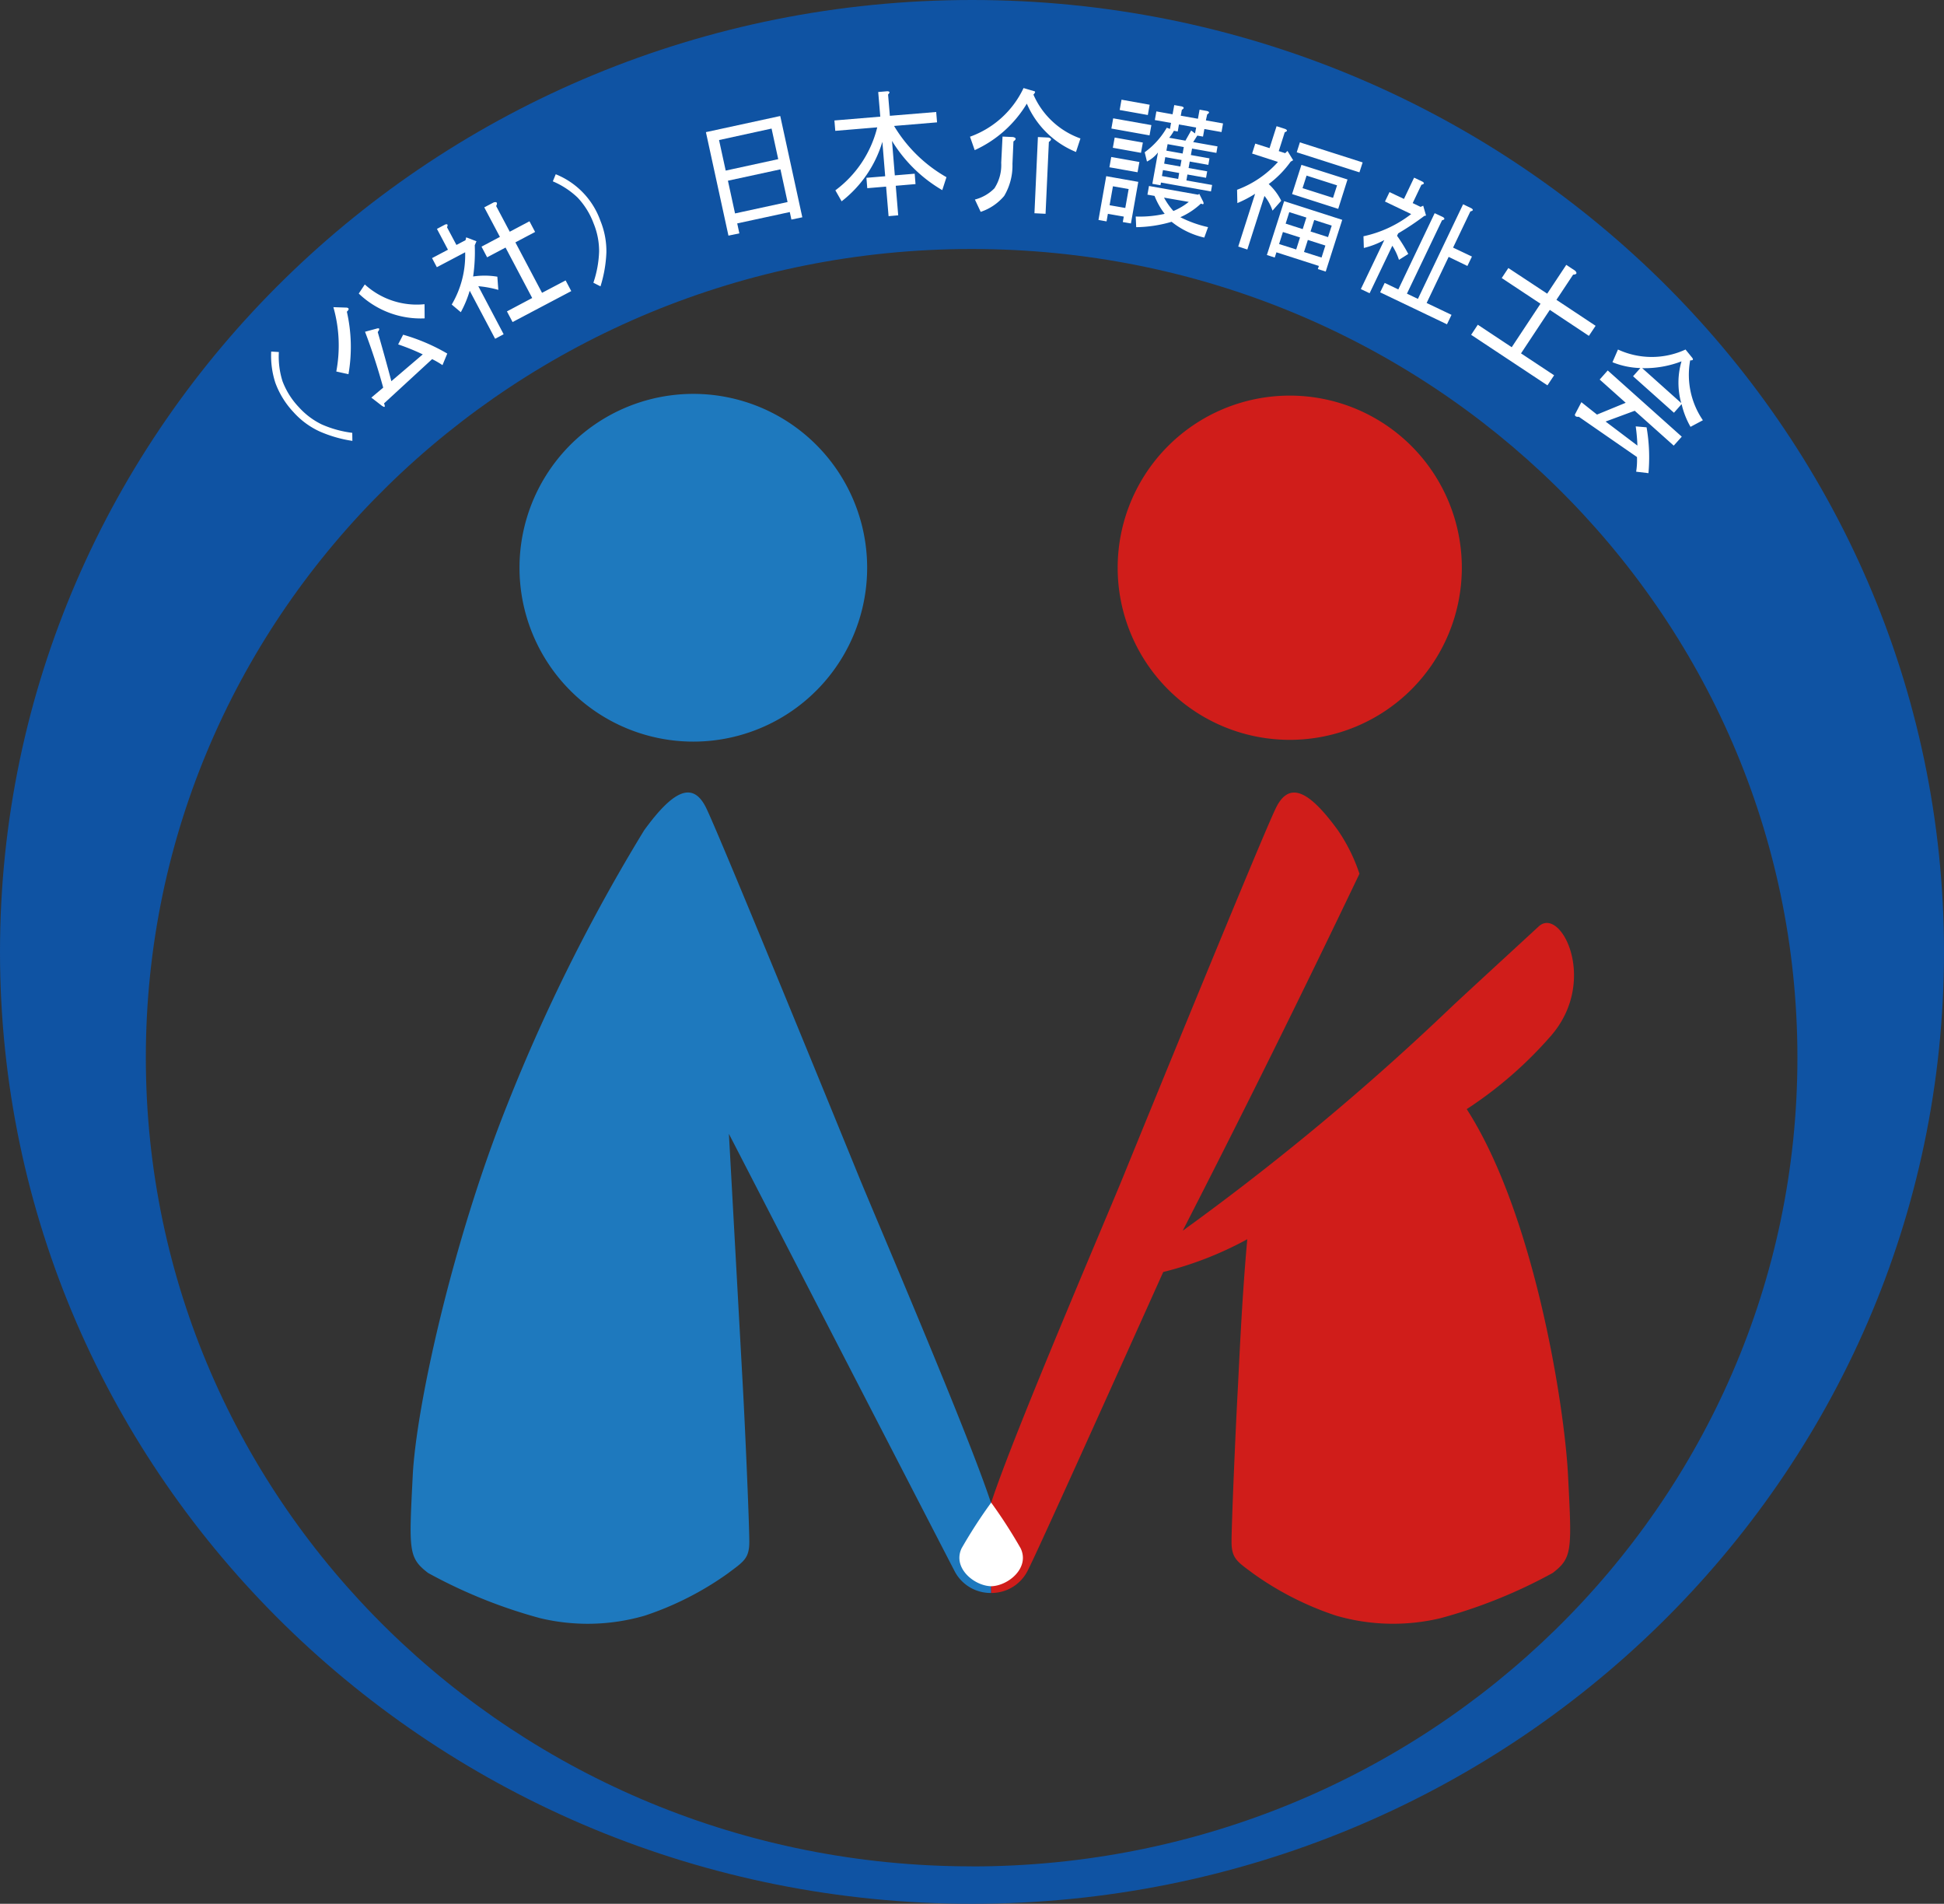<svg xmlns="http://www.w3.org/2000/svg" width="85.566" height="83.777"><rect width="100%" height="100%" fill="#333333" stroke="none"/><g data-name="グループ 873"><g data-name="グループ 872"><path data-name="パス 5938" d="M42.785 0C19.157 0 0 18.754 0 41.89s19.157 41.887 42.785 41.887S85.566 65.023 85.566 41.89 66.413 0 42.785 0m-.017 82.13c-20.075 0-36.349-15.934-36.349-35.589s16.274-35.584 36.349-35.584 36.346 15.935 36.346 35.587S62.84 82.133 42.768 82.133" fill="#0f53a3"/><path data-name="パス 5939" d="M30.516 32.635a7.651 7.651 0 10-7.65-7.651 7.652 7.652 0 007.65 7.651" fill="#1e79be"/><path data-name="パス 5940" d="M56.771 32.557a7.574 7.574 0 10-7.576-7.574 7.574 7.574 0 007.576 7.574" fill="#d01d1a"/><path data-name="パス 5941" d="M43.602 66.086c-1-3.046-5.025-12.422-5.8-14.314-.877-2.152-6.179-15.139-6.731-16.241-.589-1.178-1.459-.728-2.72 1.008a78.857 78.857 0 00-6.023 12.072c-2.393 5.985-4.005 13.246-4.161 16.317-.166 3.308-.2 3.617.676 4.291a22.333 22.333 0 004.935 1.99 9 9 0 004.6-.111 13.686 13.686 0 003.647-1.851c.7-.525.956-.655.956-1.4s-.171-4.77-.282-6.787l-.616-11.164s9.305 18.034 9.909 19.194a1.781 1.781 0 001.608 1.009h.026v-4.01z" fill="#1e79be"/><path data-name="パス 5942" d="M64.559 48.807a17.792 17.792 0 003.73-3.252c2.069-2.417.41-5.684-.561-4.788-1.1 1.015-3.481 3.2-3.89 3.591a112.578 112.578 0 01-11.78 9.8 626.4 626.4 0 007.779-15.707 7.605 7.605 0 00-.943-1.907c-1.263-1.738-2.133-2.188-2.724-1.011-.55 1.1-5.854 14.09-6.731 16.242-.77 1.892-4.8 11.268-5.8 14.314h-.013v4.01h.013a1.779 1.779 0 001.608-1.009c.365-.7 3.511-7.681 5.953-13.115a15.493 15.493 0 003.7-1.442c-.247 2.688-.373 5.812-.414 6.527-.111 2.017-.279 6.04-.279 6.786s.258.879.956 1.4a13.57 13.57 0 003.645 1.851 9.008 9.008 0 004.6.111 22.386 22.386 0 004.936-1.99c.87-.674.842-.983.674-4.291-.156-3.072-1.478-11.484-4.46-16.121" fill="#d01d1a"/><path data-name="パス 5943" d="M43.63 69.803h.024-.052.025c.745-.017 1.706-.8 1.3-1.664a21.994 21.994 0 00-1.3-2.017 21.915 21.915 0 00-1.305 2.017c-.4.864.559 1.647 1.305 1.664h.024-.049.025" fill="#fff"/><path data-name="パス 5944" d="M11.937 15.47l.337.021a3.586 3.586 0 00.162 1.288 3.413 3.413 0 00.719 1.14 3.3 3.3 0 001 .755 4.774 4.774 0 001.35.373l.005.354a5.663 5.663 0 01-1.444-.416 3.521 3.521 0 01-1.148-.849 3.784 3.784 0 01-.8-1.295 3.847 3.847 0 01-.181-1.371" fill="#fff"/><path data-name="パス 5945" d="M14.802 16.348a6.16 6.16 0 00-.128-2.831l.593.02c.105.023.105.083 0 .179a6.972 6.972 0 01.071 2.751zm1.255-3.831a3.391 3.391 0 002.629.87l.005.623a3.935 3.935 0 01-2.9-1.092zm.765 5.349l-.478-.369.523-.439q-.355-1.293-.8-2.459l.527-.143c.119-.028.13.026.032.156q.314 1.084.6 2.162l1.382-1.179a9.886 9.886 0 00-1.083-.44l.219-.426a8.432 8.432 0 011.943.83l-.211.509a3.771 3.771 0 00-.456-.264l-2.116 1.947c.06.156.036.194-.075.115" fill="#fff"/><path data-name="パス 5946" d="M20.09 10.779l.4-.209.03-.126.452.173-.075.175a7.556 7.556 0 01-.072 1.375 3.42 3.42 0 011.066.009l.043.58a4.772 4.772 0 00-.881-.162l1.115 2.114-.375.2-1.118-2.114a4.866 4.866 0 01-.392.945l-.4-.337a4.283 4.283 0 00.591-2.3l-1.246.656-.211-.4.7-.369-.485-.917.359-.19c.106-.038.136 0 .085.12zm1.747-1.715l.6 1.133.868-.459.248.469-.868.459 1.173 2.22 1.038-.546.248.47-2.583 1.362-.248-.469 1.112-.589-1.173-2.22-.811.429-.247-.469.81-.429-.689-1.3.416-.218q.211-.057.109.16" fill="#fff"/><path data-name="パス 5947" d="M26.432 12.602l-.314-.16a4.753 4.753 0 00.252-1.376 3.213 3.213 0 00-.241-1.231 3.357 3.357 0 00-.71-1.145 3.641 3.641 0 00-1.086-.71l.128-.312a3.452 3.452 0 011.967 2.05 3.529 3.529 0 01.262 1.4 5.729 5.729 0 01-.258 1.48" fill="#fff"/><path data-name="パス 5948" d="M32.543 10.269l-.48.1-.992-4.554 3.272-.71.971 4.457-.48.1-.071-.331-2.314.5zm1.711-3.265l-.293-1.346-2.312.505.293 1.344zm.411 1.887l-.313-1.439-2.312.5.313 1.44z" fill="#fff"/><path data-name="パス 5949" d="M41.474 8.367A6.322 6.322 0 0139.262 6.2l.124 1.517.875-.073.036.457-.87.074.108 1.3-.424.037-.109-1.3-.829.069-.037-.457.826-.068-.124-1.516a5.193 5.193 0 01-1.794 2.619l-.275-.484a4.907 4.907 0 001.843-2.771l-1.847.154-.038-.457 2.019-.168-.091-1.084.4-.034c.115.006.126.055.034.143l.079.938 2.039-.168.038.456-1.892.158a6.332 6.332 0 002.306 2.255z" fill="#fff"/><path data-name="パス 5950" d="M47.36 6.688a4.007 4.007 0 01-2.164-2.128 5.165 5.165 0 01-2.294 2.047l-.207-.591a4.151 4.151 0 002.357-2.141l.486.143c.041.019.023.066-.051.145a3.558 3.558 0 002.069 1.93zm-3.233-.678l.467.021c.143.039.147.1.013.192l-.043.99a2.613 2.613 0 01-.365 1.41 2.3 2.3 0 01-1.034.7l-.254-.542a1.851 1.851 0 00.858-.493 1.877 1.877 0 00.3-1.124zm1.557.021l.469.022c.139.038.143.1.013.194l-.145 3.161-.489-.024z" fill="#fff"/><path data-name="パス 5951" d="M50.102 8.003l-.324 1.83-.358-.062.044-.239-.7-.122-.058.333-.356-.064.341-1.926zm.049-.875l-.081.452-1.239-.219.081-.453zm-.473 1.192l-.691-.123-.148.834.691.121zm1-2.815l-.081.452-1.679-.3.079-.45zm-.375.768l-.082.452-1.239-.222.081-.45zm.3-1.664l-.081.452-1.239-.221.081-.453zm-.593 5.388l-.021-.469a4.969 4.969 0 001.275-.118 3.2 3.2 0 01-.446-.789l-.313-.055.068-.382 2.163.384.049-.039.175.35c.04.105.006.133-.1.079a3.2 3.2 0 01-.907.6 5.126 5.126 0 001.22.437l-.166.46a3.569 3.569 0 01-1.438-.695 5.753 5.753 0 01-1.559.237m3.067-4.7l.755.134-.066.38-.755-.134-.06.334-.251-.044-.182.285 1.071.19-.049.286-1.071-.19-.053.284.819.147-.049.286-.819-.147-.051.286.819.145-.051.285-.82-.145-.044.261 1.132.2-.051.284-2.2-.391-.022.118-.358-.062.248-1.38a1.418 1.418 0 01-.485.4l-.1-.409a3.474 3.474 0 00.971-1.079l.142.051.047-.263-.714-.126.068-.381.713.128.074-.406.335.06c.109.037.107.086 0 .147l-.049.261.757.134.072-.4.335.06c.109.036.107.083 0 .147zm-1.175 2.315l-.714-.128-.045.263.715.128zm-.667 1.084a3.086 3.086 0 00.413.589 2.849 2.849 0 00.677-.4zm.77-1.655l-.715-.126-.049.286.712.126zm.1-.57l-.712-.128-.054.286.715.128zm.072-.281l.252-.446.171.128.049-.26-.757-.135-.054.31-.168-.032a1.82 1.82 0 01-.207.307z" fill="#fff"/><path data-name="パス 5952" d="M55.112 6.757l.139-.438.629.2.309-.966.384.124c.1.049.1.1-.024.142l-.264.83.284.092.1-.1.249.409-.109.064a4.494 4.494 0 01-.966.986 2.52 2.52 0 01.551.734l-.384.435a2.081 2.081 0 00-.354-.647l-.754 2.358-.4-.13.742-2.322a5.167 5.167 0 01-.781.409l-.013-.586a4.512 4.512 0 001.8-1.225zm3.967 2.917l-.727 2.276-.346-.109.045-.138-1.868-.6-.075.23-.346-.111.76-2.37zm-1.858.775l-.753-.239-.168.529.753.239zm.118-.367l.162-.508-.753-.239-.16.506zm1.972-2.184l-.409 1.293-2.031-.651.412-1.286zm.525-.314l-2.76-.883.139-.437 2.762.883zm-1.162 1.122l.177-.55-1.342-.429-.177.552zm-.506 2.628l.169-.529-.772-.246-.169.529zm.286-.9l.162-.506-.77-.247-.162.506z" fill="#fff"/><path data-name="パス 5953" d="M60.014 10.397a5.207 5.207 0 002.1-.977l-1.154-.552.2-.414.636.3.446-.936.367.174c.1.062.081.109-.045.139l-.384.806.348.167.115-.052.125.433-.078.018a12.068 12.068 0 01-1.146.765l-.053.107a7.219 7.219 0 01.495.8l-.41.26a2.68 2.68 0 00-.292-.621l-1 2.09-.386-.183 1.032-2.157a3.677 3.677 0 01-.9.348zm3.456-.7l-1.543 3.225.483.231 1.989-4.164.363.175c.1.064.083.111-.043.139l-.761 1.593.83.394-.2.414-.825-.4-.969 2.029 1.095.522-.2.416-2.941-1.407.2-.414.6.286 1.6-3.355.367.172c.092.064.079.111-.044.141" fill="#fff"/><path data-name="パス 5954" d="M70.231 14.337l-.295.443-1.721-1.143-1.267 1.914 1.457.964-.294.443-3.358-2.224.293-.444 1.493.99 1.267-1.914-1.707-1.13.292-.441 1.709 1.128.84-1.267.391.258c.1.107.07.164-.09.173l-.734 1.107z" fill="#fff"/><path data-name="パス 5955" d="M72.053 20.112l-2.561-1.772c-.107.013-.165-.019-.175-.092l.288-.55.687.546 1.264-.519-1.145-1.023.354-.4 3.259 2.914-.354.394-1.717-1.534-1.282.474 1.4 1.058a8.152 8.152 0 00-.074-.845l.478.041a7.756 7.756 0 01.083 2.017l-.542-.064a3.214 3.214 0 00.036-.648m2.357-1.326a3.671 3.671 0 01-.392-1l-.337.38-1.8-1.606.322-.361a3.553 3.553 0 01-1.229-.256l.243-.559a3.541 3.541 0 002.973 0l.286.352c.073.09.045.131-.081.124a3.539 3.539 0 00.559 2.636zM74 17.737a3.35 3.35 0 01.012-1.836 4.524 4.524 0 01-1.729.3z" fill="#fff"/></g></g></svg>